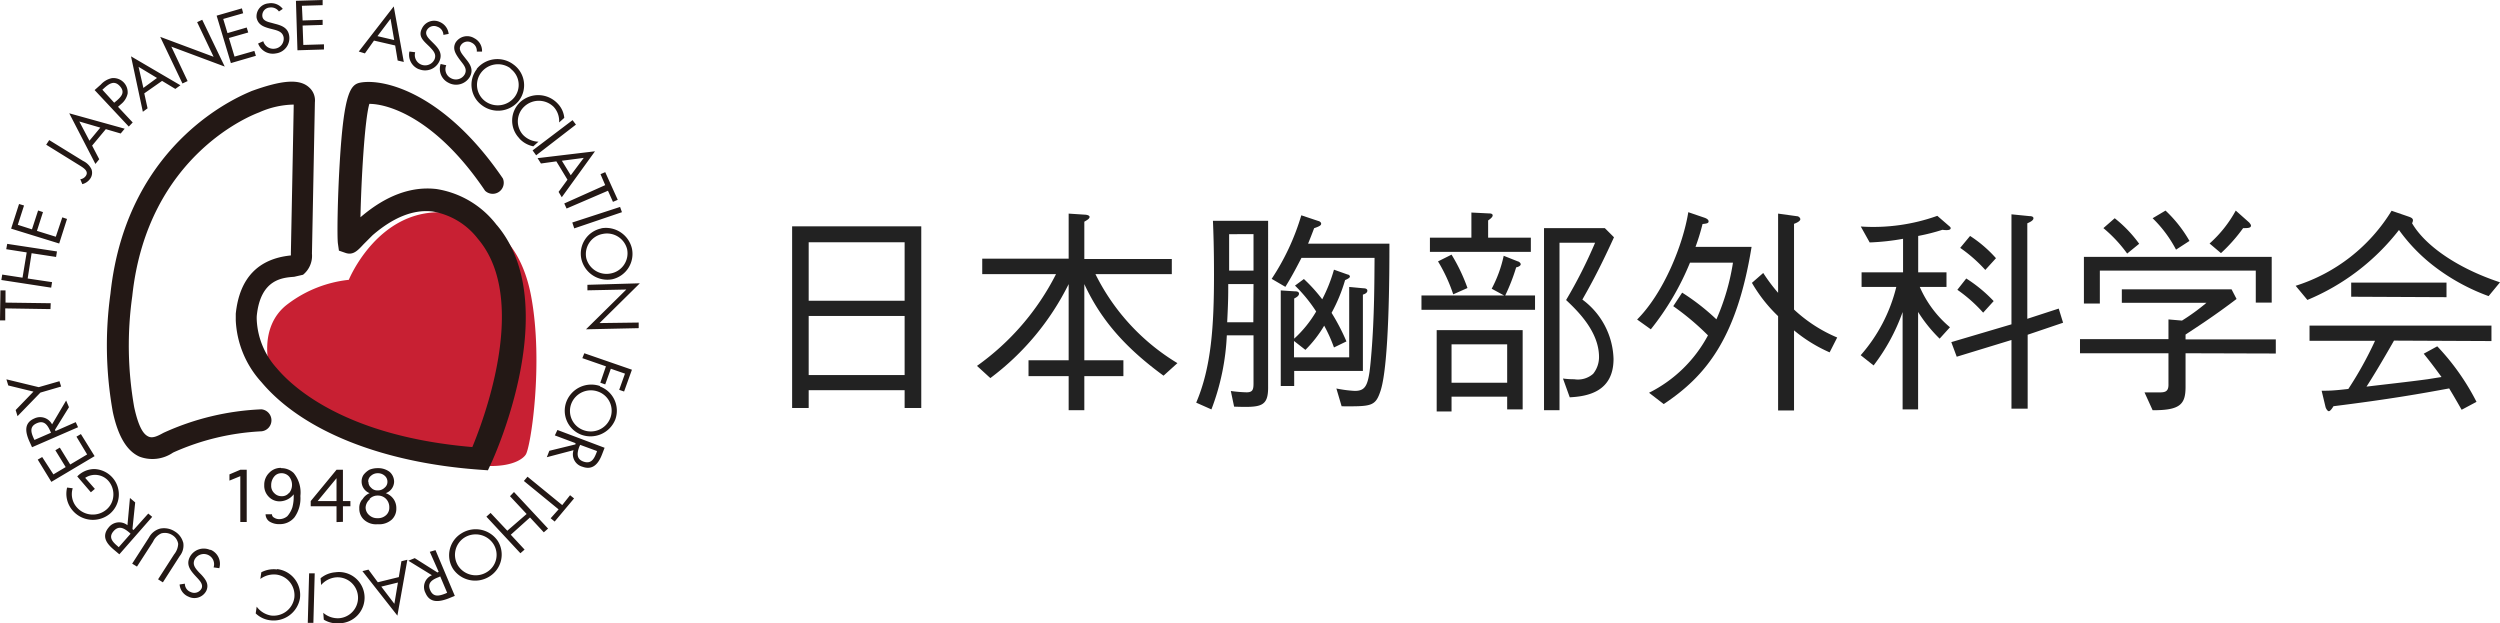 <svg xmlns="http://www.w3.org/2000/svg" viewBox="0 0 280.89 70"><defs><style>.a{fill:#222;}.b{fill:#c82033;}.c{fill:#231815;}</style></defs><path class="a" d="M101.64,45.84v-2H90.86v2H89V25.43h14.51V45.84Zm0-18.62H90.86v6.57h10.78Zm0,8.28H90.86v6.64h10.78Z"/><path class="a" d="M130.73,42.21c-4.59-3.35-7.16-6.54-8.9-10.29v8.56h4.39v1.78h-4.39v3.83h-1.76V42.26h-4.51V40.48h4.51V31.92a29.55,29.55,0,0,1-8.8,10.56l-1.5-1.37a28.38,28.38,0,0,0,8.88-10.31h-8.29V29.06h9.71V24l1.83.12c.1,0,.52.05.52.25s-.25.34-.59.54v4.19h9.83V30.8h-8.58a24.23,24.23,0,0,0,9.21,10Z"/><path class="a" d="M138.66,45.69l-.37-1.76a15.34,15.34,0,0,0,1.77.15c.68,0,.78-.3.78-1V37.68h-3A26.55,26.55,0,0,1,136.11,46l-1.71-.76c1.71-4,2-8.65,2-14.38,0-3-.07-4.88-.12-6.05h6.2V43.42C142.51,45.74,141.68,45.79,138.66,45.69Zm2.18-13.77H138c0,1.37,0,1.91-.12,4.29h2.94Zm0-5.61H138.1V30.4h2.74Zm14.29,17.55c-.59,1.81-1,1.81-4.39,1.79l-.59-2a14.29,14.29,0,0,0,2.06.27c1.42,0,1.6-.81,1.89-4.41.32-4,.32-7.82.34-10.54h-8.21c-.76,1.47-1.15,2.18-1.81,3.26l-1.54-.9a26.55,26.55,0,0,0,3.33-7.14l1.91.64c.07,0,.32.12.32.3s-.15.29-.79.51c-.29.78-.49,1.27-.68,1.74h9.14C156.11,30.84,156.08,40.84,155.13,43.86Zm-2-10.76v8.58h-7.72v1.69h-1.51V32.63l1.54.1c.17,0,.51,0,.51.27s-.36.44-.54.54v4.51A13,13,0,0,0,147.88,35a16.55,16.55,0,0,0-2.38-2.91l1-.74a17.66,17.66,0,0,1,2.06,2.28,17.66,17.66,0,0,0,1.32-3.33l1.52.54c.1,0,.27.09.27.24s-.37.32-.54.39a18.09,18.09,0,0,1-1.52,3.68,23.49,23.49,0,0,1,1.67,3.21l-1.4.68a17,17,0,0,0-1.1-2.45,13.28,13.28,0,0,1-2.11,2.72l-1.28-1v1.84h6.2V32.24l1.6.15c.07,0,.44,0,.44.27S153.29,33.05,153.14,33.1Z"/><path class="a" d="M172.47,33.2v1.61H159.71V33.2H169l-1.4-.76a14.14,14.14,0,0,0,1.35-3.7l1.59.63c.07,0,.32.15.32.32s-.25.3-.51.35a21.68,21.68,0,0,1-1.23,3.16Zm-7.15-9.32,2,.1c.08,0,.39,0,.39.22s-.34.44-.51.57V26.7H172v1.6H160.66V26.7h4.66Zm-3.9,13.21h9.66V46h-1.74V44.57h-6.25v1.66h-1.67Zm1.67-8.48a19.77,19.77,0,0,1,1.79,3.75l-1.6.71a18.1,18.1,0,0,0-1.71-3.7ZM169.34,43V38.69h-6.25V43Zm12-16.34c-1.86,4.09-3,6-3.55,7a8.57,8.57,0,0,1,3.5,6.67c0,3.7-2.94,4.21-4.92,4.31l-.76-2.11a9.36,9.36,0,0,0,1.27.08A2.59,2.59,0,0,0,179,42a3,3,0,0,0,.66-1.89c0-2.89-2.48-5.25-3.7-6.4a54,54,0,0,0,3.26-6.44h-4V46.09h-1.74V25.63h6.83Z"/><path class="a" d="M186.93,45.4l-1.65-1.27a15.2,15.2,0,0,0,6.62-6.45A29.31,29.31,0,0,0,188,34.4l1-1.52a25.13,25.13,0,0,1,3.85,3,25.56,25.56,0,0,0,1.86-6.37h-4.83A30.29,30.29,0,0,1,185.48,37l-1.54-1.1c3-3,5.17-8.43,5.75-12.06l1.87.64c.12.05.41.17.41.39s-.22.25-.68.3a24.11,24.11,0,0,1-.79,2.57h6.3C195.13,38.05,191.65,42.26,186.93,45.4Zm18.64-5.81a16.74,16.74,0,0,1-4-2.47v9h-1.79V35.52a16.7,16.7,0,0,1-2.94-3.74l1.27-1.11a19.59,19.59,0,0,0,1.67,2.23V24l2.1.29a.42.42,0,0,1,.4.32c0,.27-.52.47-.71.54v9.63a16.37,16.37,0,0,0,4.85,3.14Z"/><path class="a" d="M218.24,25.82a22.49,22.49,0,0,1-2.72.69V30.6h3.18v1.64h-3a12.33,12.33,0,0,0,3.39,4.53l-1.16,1.28a16.27,16.27,0,0,1-2.42-3V46h-1.74V35.06a21.85,21.85,0,0,1-3.26,6l-1.45-1.15a18.11,18.11,0,0,0,4-7.67h-3.9V30.6h4.66V26.83a26.32,26.32,0,0,1-3.75.41l-1-1.79a21.3,21.3,0,0,0,8.6-1.2L219,25.4c.1.08.17.15.17.23C219.19,25.94,218.46,25.85,218.24,25.82Zm9.58,11.79v8.31H226V38.2l-6.15,1.88-.61-1.64,6.76-2V24.08l2,.2c.1,0,.47,0,.47.24s-.35.42-.69.57V35.82l3.53-1.15.49,1.59Zm-5-2.48a16.5,16.5,0,0,0-2.9-2.57l1-1.27A16,16,0,0,1,224,33.83Zm.24-4.8a16.47,16.47,0,0,0-2.82-2.48l1.11-1.34a14.17,14.17,0,0,1,2.91,2.5Z"/><path class="a" d="M245.56,39.69v3.77c0,1.94-.57,2.65-3.7,2.63l-.91-2c.78,0,1.25,0,1.54,0,.64,0,1.15,0,1.15-.84V39.69H233.7V38.1h9.94V35.89l1.52.13a23.69,23.69,0,0,0,2.75-2H238.4V32.51h12.33l.56,1.08c-2.62,2-4.8,3.38-5.73,4v.54H255.7v1.59ZM253.45,34V30.4H235.93v3.7h-1.79V28.86h21.1V34ZM239,28.49a15.46,15.46,0,0,0-2.67-2.86l1.27-1.11a14.46,14.46,0,0,1,2.75,2.87Zm5.49-.44a13.92,13.92,0,0,0-2.63-3.53l1.45-.86A14.6,14.6,0,0,1,246,27.07Zm7.54-2.42a18.48,18.48,0,0,1-2.49,2.81l-1.28-1.08a13.77,13.77,0,0,0,2.94-3.7L252.71,25c.12.15.2.25.2.35C252.91,25.63,252.52,25.63,252.07,25.63Z"/><path class="a" d="M279.61,33.27a22.89,22.89,0,0,1-6.22-3.43,19.41,19.41,0,0,1-3.85-4,25.37,25.37,0,0,1-10.29,7.86l-1.32-1.59a19.52,19.52,0,0,0,10.78-8.43l1.86.64c.29.1.54.19.54.44a.84.84,0,0,1-.1.32c1.4,2.42,4.93,5,9.88,6.64Zm-10.63,5c-1.55,2.72-2.5,4.26-3.09,5.17,2.23-.27,4.73-.54,6.86-.83l1.57-.25c-1.15-1.57-1.45-1.93-2-2.62l1.52-.83a26.54,26.54,0,0,1,4.41,6.24l-1.67.89c-1.05-1.84-1.13-1.94-1.4-2.4-3.13.58-6.74,1.22-13,2-.15.25-.37.56-.52.56s-.32-.29-.37-.46l-.44-1.84c.79,0,1.28,0,3-.2a41,41,0,0,0,3-5.41h-7.36V36.58h20.44v1.74Zm-4.81-4.93V31.75h10.71v1.64Z"/><path class="b" d="M59.06,51.09s-.87,1.54-5,1.23S35.27,49,30.63,42.07c-.47-.54-1.72-5.39,1.73-7.93a13.79,13.79,0,0,1,6.83-2.7s3.38-8.31,11.15-7.54c3.06.23,7.93,1.84,9.34,9.4S59.61,50.39,59.06,51.09Z"/><path class="c" d="M9.65,19.75a.89.89,0,0,1-.63.39l.23.55a1.55,1.55,0,0,0,.89-.62A1.15,1.15,0,0,0,10.27,19a2,2,0,0,0-.94-.92l-3.8-2.34-.34.52L9,18.62C9.36,18.85,10,19.23,9.65,19.75Zm1.5-1.86-.8-1.53,1.54-1.85,1.67.49.45-.54L7.78,12.73l2.94,5.69ZM8.91,13.65l2.36.69-1.22,1.47Zm6,.11L13.26,12l.34-.3a2.09,2.09,0,0,0,.74-1.18,1.6,1.6,0,0,0-1.77-1.74,2.31,2.31,0,0,0-1.24.72l-.7.62,3.84,4.1Zm-2.08-2.22L11.5,10.08l.17-.15c.54-.49,1.14-.95,1.77-.28s.25,1.14-.27,1.61Zm3.75.63-.37-1.68,2-1.4,1.49.9.57-.41L14.72,6.33l1.33,6.23Zm1.06-3.41L16.11,9.88l-.54-2.37Zm2.86.62.58-.27L19.25,5.24l6,2.24L22.72,2.22l-.57.27L24,6.38,18,4.14Zm8.25-3.11-.17-.55-2.23.64-.63-2.09,2.17-.62-.17-.56-2.16.63-.48-1.59,2.24-.64L27.18.94l-2.84.82,1.6,5.33ZM30.29,3.2l.36.09c.56.15,1.11.28,1.22.92a1.13,1.13,0,0,1-1,1.26,1.17,1.17,0,0,1-1.29-.84L29,4.89A1.76,1.76,0,0,0,31,6a1.73,1.73,0,0,0,1.49-2c-.14-.87-.82-1.13-1.61-1.33l-.4-.11c-.41-.1-.94-.24-1-.71a.88.88,0,0,1,.79-1,1.07,1.07,0,0,1,1.07.44L31.77,1a1.65,1.65,0,0,0-1.6-.62A1.46,1.46,0,0,0,28.83,2C29,2.77,29.57,3,30.29,3.2ZM36.4,5.56l0-.58-2.32.07L34,2.87l2.25-.07,0-.57L34,2.3,33.92.65,36.25.58l0-.58-3,.09.17,5.56Zm5.62-1,2.38.55.28,1.69.69.16L44.24.72,40.31,5.79,41,6Zm1.86-2.45.41,2.39-1.88-.44Zm3.19,5.66a1.77,1.77,0,0,0,2.32-.94c.34-.82-.1-1.38-.67-1.95l-.29-.29c-.3-.3-.69-.69-.5-1.14A.91.91,0,0,1,49.13,3a1,1,0,0,1,.69.92l.59-.11a1.64,1.64,0,0,0-1-1.34,1.51,1.51,0,0,0-2,.73C47,4,47.45,4.47,48,5l.27.26c.39.42.8.81.55,1.41a1.16,1.16,0,0,1-2.17-.8L46,5.79A1.74,1.74,0,0,0,47.07,7.78Zm3.57,1a1.12,1.12,0,0,1-.5-1.44l-.63-.14a1.73,1.73,0,0,0,.86,2.1,1.79,1.79,0,0,0,2.42-.66c.43-.78.06-1.39-.44-2l-.25-.32c-.26-.33-.59-.77-.35-1.18A.9.9,0,0,1,53,4.8a1,1,0,0,1,.57,1l.59,0A1.6,1.6,0,0,0,53.3,4.3a1.53,1.53,0,0,0-2.11.48c-.38.7,0,1.27.4,1.84l.23.3c.35.45.7.89.38,1.46A1.15,1.15,0,0,1,50.64,8.77Zm2.93-1a2.86,2.86,0,0,0,.58,4.06,3,3,0,0,0,4.14-.5,2.87,2.87,0,0,0-.58-4.07A3,3,0,0,0,53.57,7.73Zm3.79-.05a2.26,2.26,0,0,1,.43,3.22,2.39,2.39,0,0,1-3.28.43,2.29,2.29,0,0,1-.44-3.23A2.38,2.38,0,0,1,57.36,7.68Zm1,7.85a2.9,2.9,0,0,0,1.56.87l.58-.52a2.5,2.5,0,0,1-1.72-.75,2.27,2.27,0,0,1,.16-3.23A2.38,2.38,0,0,1,62.2,12a2.34,2.34,0,0,1,.62,1.76l.58-.52a2.65,2.65,0,0,0-.74-1.6,3,3,0,0,0-4.19-.19A2.85,2.85,0,0,0,58.34,15.53Zm1.88,1.88L64.71,14l-.38-.5-4.49,3.4Zm.54.92,1.73-.24,1.25,2.06-1,1.37.36.6L66.85,17l-6.45.77Zm4.81-.63-1.46,1.95-1-1.63Zm-2.19,5.12.26.57,4.65-2,.56,1.25.54-.23L68,19.34l-.53.23L68,20.8Zm1.12,2.8,5.36-1.82-.21-.59L64.3,25Zm3.06,0a2.89,2.89,0,0,0-2.26,3.44,3,3,0,0,0,3.46,2.28A2.92,2.92,0,0,0,71,27.92,3,3,0,0,0,67.56,25.65ZM70.46,28a2.3,2.3,0,0,1-1.82,2.72A2.35,2.35,0,0,1,65.87,29a2.3,2.3,0,0,1,1.82-2.71A2.33,2.33,0,0,1,70.46,28Zm-3.1,8.3,4.53-4.47L66,32v.62l4.37-.09L65.84,37l5.92-.13,0-.63Zm-1.93,3.94,2.65.92L67.45,43l.55.19.63-1.76,1.59.55-.65,1.82.55.19L71,41.54l-5.35-1.85Zm2,3.14a3,3,0,0,0-3.78,1.72,2.88,2.88,0,0,0,1.68,3.75,3,3,0,0,0,3.8-1.71A2.9,2.9,0,0,0,67.4,43.42ZM68.56,47a2.35,2.35,0,0,1-3,1.33,2.29,2.29,0,0,1-1.36-3,2.36,2.36,0,0,1,3-1.33A2.28,2.28,0,0,1,68.56,47Zm-6.22,1.92,2.32.87,0,.14-2.94.72-.28.72,3-.79a1.45,1.45,0,0,0,1,1.86c1.19.44,1.82-.39,2.2-1.38l.29-.75-5.3-2Zm2.77,1.24.07-.18,1.9.7-.06.18c-.27.7-.6,1.31-1.47,1S64.86,50.79,65.11,50.13Zm-1.94,6.59-3.9-3.19-.41.48,3.9,3.19-.89,1,.45.37L64.5,56l-.45-.36Zm-5.87-1,1.87,2L57,59.63l-1.88-2-.47.42,3.82,4.11.47-.41-1.55-1.67,2.16-1.94,1.55,1.67.48-.42-3.83-4.11ZM51.89,59.9a2.88,2.88,0,0,0-1,4,3,3,0,0,0,4.09.88,2.89,2.89,0,0,0,.95-4A3,3,0,0,0,51.89,59.9Zm2.81,4.38a2.36,2.36,0,0,1-3.23-.72,2.3,2.3,0,0,1,.73-3.17,2.38,2.38,0,0,1,3.23.72A2.26,2.26,0,0,1,54.7,64.28ZM48.29,62l1,2.25-.14.07-2.55-1.61-.72.29,2.65,1.63a1.43,1.43,0,0,0-.72,2c.49,1.15,1.53,1,2.53.63l.76-.31-2.17-5.14Zm1.17,2.76.78,1.84-.17.08c-.71.28-1.38.46-1.74-.38s.28-1.2,1-1.47Zm-4.65.08-2.36.58L41.4,64l-.68.17,3.93,5,1.12-6.28-.67.17Zm-.5,3-1.47-1.93,1.87-.46Zm-6.64-3.54a2.94,2.94,0,0,0-1.65.67l.06.76a2.52,2.52,0,0,1,1.66-.86,2.3,2.3,0,1,1,.37,4.59,2.48,2.48,0,0,1-1.79-.61l.06.77a2.85,2.85,0,0,0,1.74.41,2.88,2.88,0,1,0-.45-5.73Zm-3.09,5.68.63,0,.15-5.56-.63,0Zm-3.45-6a3,3,0,0,0-1.77.32l-.11.75a2.57,2.57,0,0,1,1.82-.49,2.34,2.34,0,0,1,2,2.6,2.36,2.36,0,0,1-2.61,2,2.51,2.51,0,0,1-1.62-1l-.11.76a2.83,2.83,0,0,0,1.61.77,3,3,0,0,0,3.36-2.46A2.92,2.92,0,0,0,31.13,63.94Zm-7.49-2.18a1.77,1.77,0,0,0-2.35.86c-.36.8.07,1.39.62,2l.28.3c.28.31.65.71.46,1.15a.92.92,0,0,1-1.22.41,1,1,0,0,1-.66-.94l-.59.09a1.61,1.61,0,0,0,1,1.37,1.5,1.5,0,0,0,2-.66c.33-.73-.06-1.26-.55-1.8l-.26-.26c-.39-.43-.78-.85-.51-1.44a1.17,1.17,0,0,1,1.52-.53,1.15,1.15,0,0,1,.62,1.4l.64.09A1.71,1.71,0,0,0,23.64,61.76Zm-3.06-.84a2.07,2.07,0,0,0-.94-1.25A2.22,2.22,0,0,0,18,59.39a2,2,0,0,0-1.26,1l-1.89,2.94.54.33,1.8-2.79a1.89,1.89,0,0,1,.93-.94,1.54,1.54,0,0,1,1.22.18,1.41,1.41,0,0,1,.68,1,2,2,0,0,1-.46,1.18l-1.8,2.8.54.34,1.89-2.95A1.89,1.89,0,0,0,20.58,60.92ZM16.66,57.7,15,59.55l-.12-.1.31-3-.59-.5-.28,3.06a1.5,1.5,0,0,0-2.1.24c-.84,1-.26,1.81.56,2.5l.63.53,3.69-4.21Zm-3.32,3.78-.13-.12c-.58-.49-1.05-1-.44-1.69s1.21-.29,1.76.16l.14.14Zm-.67-7.78a2.86,2.86,0,0,0-2.08-1,2.69,2.69,0,0,0-1.91.83l1.53,1.78.45-.38L9.57,53.69a2,2,0,0,1,2.66.4,2.31,2.31,0,0,1,.5,1.67,2.19,2.19,0,0,1-.79,1.51A2.38,2.38,0,0,1,8.63,57a2.23,2.23,0,0,1-.46-2.14l-.63-.08a2.88,2.88,0,0,0,.63,2.59,3,3,0,0,0,4.17.36A2.85,2.85,0,0,0,12.67,53.7ZM9.09,48.77l-.5.29,1.2,2-1.9,1.13-1.17-1.9-.5.3,1.16,1.89L6,53.3,4.74,51.35l-.5.29,1.53,2.5,4.86-2.89Zm-.58-1.34-2.27,1-.06-.14,1.57-2.54L7.43,45,5.85,47.68a1.51,1.51,0,0,0-2-.66c-1.17.51-1,1.52-.58,2.5l.33.73L8.77,48Zm-4.64,2-.08-.17c-.31-.68-.5-1.34.35-1.71s1.22.25,1.51.89l.08.18Zm3-6-.19-.6-2.33.67L.72,42.62l.21.69L3.76,44l-2,2.07.21.69,2.57-2.65ZM5.7,34.07.62,34l0-1.37H.05L0,36H.59l0-1.35,5.08.08Zm.15-2.37-2.74-.41.44-2.84,2.75.42.1-.62L.81,27.4.7,28,3,28.36,2.53,31.2.25,30.85l-.1.61,5.6.86Zm1.68-7.1L7,24.42,6.27,26.6l-2.12-.66.68-2.11-.55-.18-.69,2.12L2,25.26l.7-2.17-.56-.17-.89,2.77,5.4,1.67ZM12.41,33a42.23,42.23,0,0,0,.27,13.31c.59,2.73,1.58,4.37,3,5a4.1,4.1,0,0,0,3.75-.45l.1-.05a27.42,27.42,0,0,1,9.84-2.35,1.24,1.24,0,0,0,0-2.47,29.38,29.38,0,0,0-11,2.64l-.13.07c-.53.29-1.09.56-1.54.36s-1.06-.74-1.62-3.3a39.84,39.84,0,0,1-.22-12.48C16.56,17.28,28.6,12.82,29.11,12.63A9.86,9.86,0,0,1,33,11.75c0,.58-.32,16.72-.32,16.72a2,2,0,0,1,0,.23c-3.68.37-5.78,2.56-6.19,6.55,0,.25,0,.5,0,.76a11.05,11.05,0,0,0,2.88,6.92c4.6,5.48,13.57,9.07,24.61,9.85l.84.06.36-.77c.34-.73,8.18-17.92.61-26.82l.06.09a10.56,10.56,0,0,0-6.8-4.1c-2.84-.34-5.72.74-8.55,3.17.08-4,.46-10.92,1-12.74,2.14,0,7.5,1.61,13,9.76a1.24,1.24,0,0,0,2-1.38C50,10.51,43.25,8.83,40.56,9.27c-1.14.19-1.92.93-2.4,9.19-.23,3.85-.3,8.19-.19,8.93l.11.77.78.27c.84.26,1.33-.28,2-1l1-1c2.32-2,4.58-2.92,6.73-2.67a8.15,8.15,0,0,1,5.11,3.08l0,0,0,0c2,2.35,2.69,5.5,2.69,8.75,0,6.06-2.41,12.45-3.32,14.64-14.09-1.2-20.08-6.59-22-8.89A8.69,8.69,0,0,1,28.85,36a4.41,4.41,0,0,1,0-.52c.42-4.11,2.88-4.28,4.2-4.38l1-.23a2.75,2.75,0,0,0,1-2.38l.33-17a1.94,1.94,0,0,0-.65-1.67c-1.08-1-3.08-.82-6.49.42C27.72,10.51,14.28,15.42,12.41,33Zm13.37,20.3V54l1.22-.5v5.15h.72V52.78H27Zm5.79-.73a1.77,1.77,0,0,0-1.32.55,1.86,1.86,0,0,0-.56,1.38,1.75,1.75,0,0,0,.5,1.31,1.67,1.67,0,0,0,1.22.52A2.05,2.05,0,0,0,33,55.54v.21A4.58,4.58,0,0,1,32.85,57a2.84,2.84,0,0,1-.57,1,1.44,1.44,0,0,1-.87.33,1.07,1.07,0,0,1-.63-.18.4.4,0,0,1-.22-.37h-.72a1,1,0,0,0,.41.8,2,2,0,0,0,1.16.31,2.11,2.11,0,0,0,1.68-.77,3.68,3.68,0,0,0,.66-2.39A3.46,3.46,0,0,0,33,53.15,2,2,0,0,0,31.57,52.6Zm.9,2.81a1,1,0,0,1-.84.37,1.1,1.1,0,0,1-.81-.34,1.12,1.12,0,0,1-.35-.88,1.5,1.5,0,0,1,.35-1,1,1,0,0,1,.75-.36,1.13,1.13,0,0,1,.9.36,1.46,1.46,0,0,1,.34.93A1.41,1.41,0,0,1,32.47,55.41Zm6.06,3.25V56.88h.84V56.3h-.84V52.78h-.72l-2.9,3.52v.58h2.9v1.78ZM35.69,56.3l2.12-2.57V56.3Zm5-.18a1.47,1.47,0,0,0-.32,1,1.67,1.67,0,0,0,.5,1.25,2,2,0,0,0,1.57.53,2.12,2.12,0,0,0,1.59-.53,1.67,1.67,0,0,0,.5-1.25,1.77,1.77,0,0,0-.28-1,1.8,1.8,0,0,0-.91-.71,1.4,1.4,0,0,0,.94-1.28,1.48,1.48,0,0,0-.5-1.11,2.12,2.12,0,0,0-1.34-.42,2.42,2.42,0,0,0-.94.18,2.26,2.26,0,0,0-.66.58,1.34,1.34,0,0,0-.21.77,1.4,1.4,0,0,0,.9,1.28A1.62,1.62,0,0,0,40.72,56.12Zm.68-2a.82.82,0,0,1,.32-.67,1.11,1.11,0,0,1,.75-.28,1.13,1.13,0,0,1,.78.28.87.87,0,0,1,.31.67.83.83,0,0,1-.31.67,1.07,1.07,0,0,1-.78.31.93.93,0,0,1-.75-.31A.83.83,0,0,1,41.4,54.16Zm.16,1.93a1.23,1.23,0,0,1,.91-.37,1.26,1.26,0,0,1,.93.37,1.34,1.34,0,0,1,.37.95,1.12,1.12,0,0,1-.34.86,1.33,1.33,0,0,1-1,.36,1.3,1.3,0,0,1-.94-.36,1.12,1.12,0,0,1-.38-.86A1.29,1.29,0,0,1,41.56,56.09Z"/></svg>